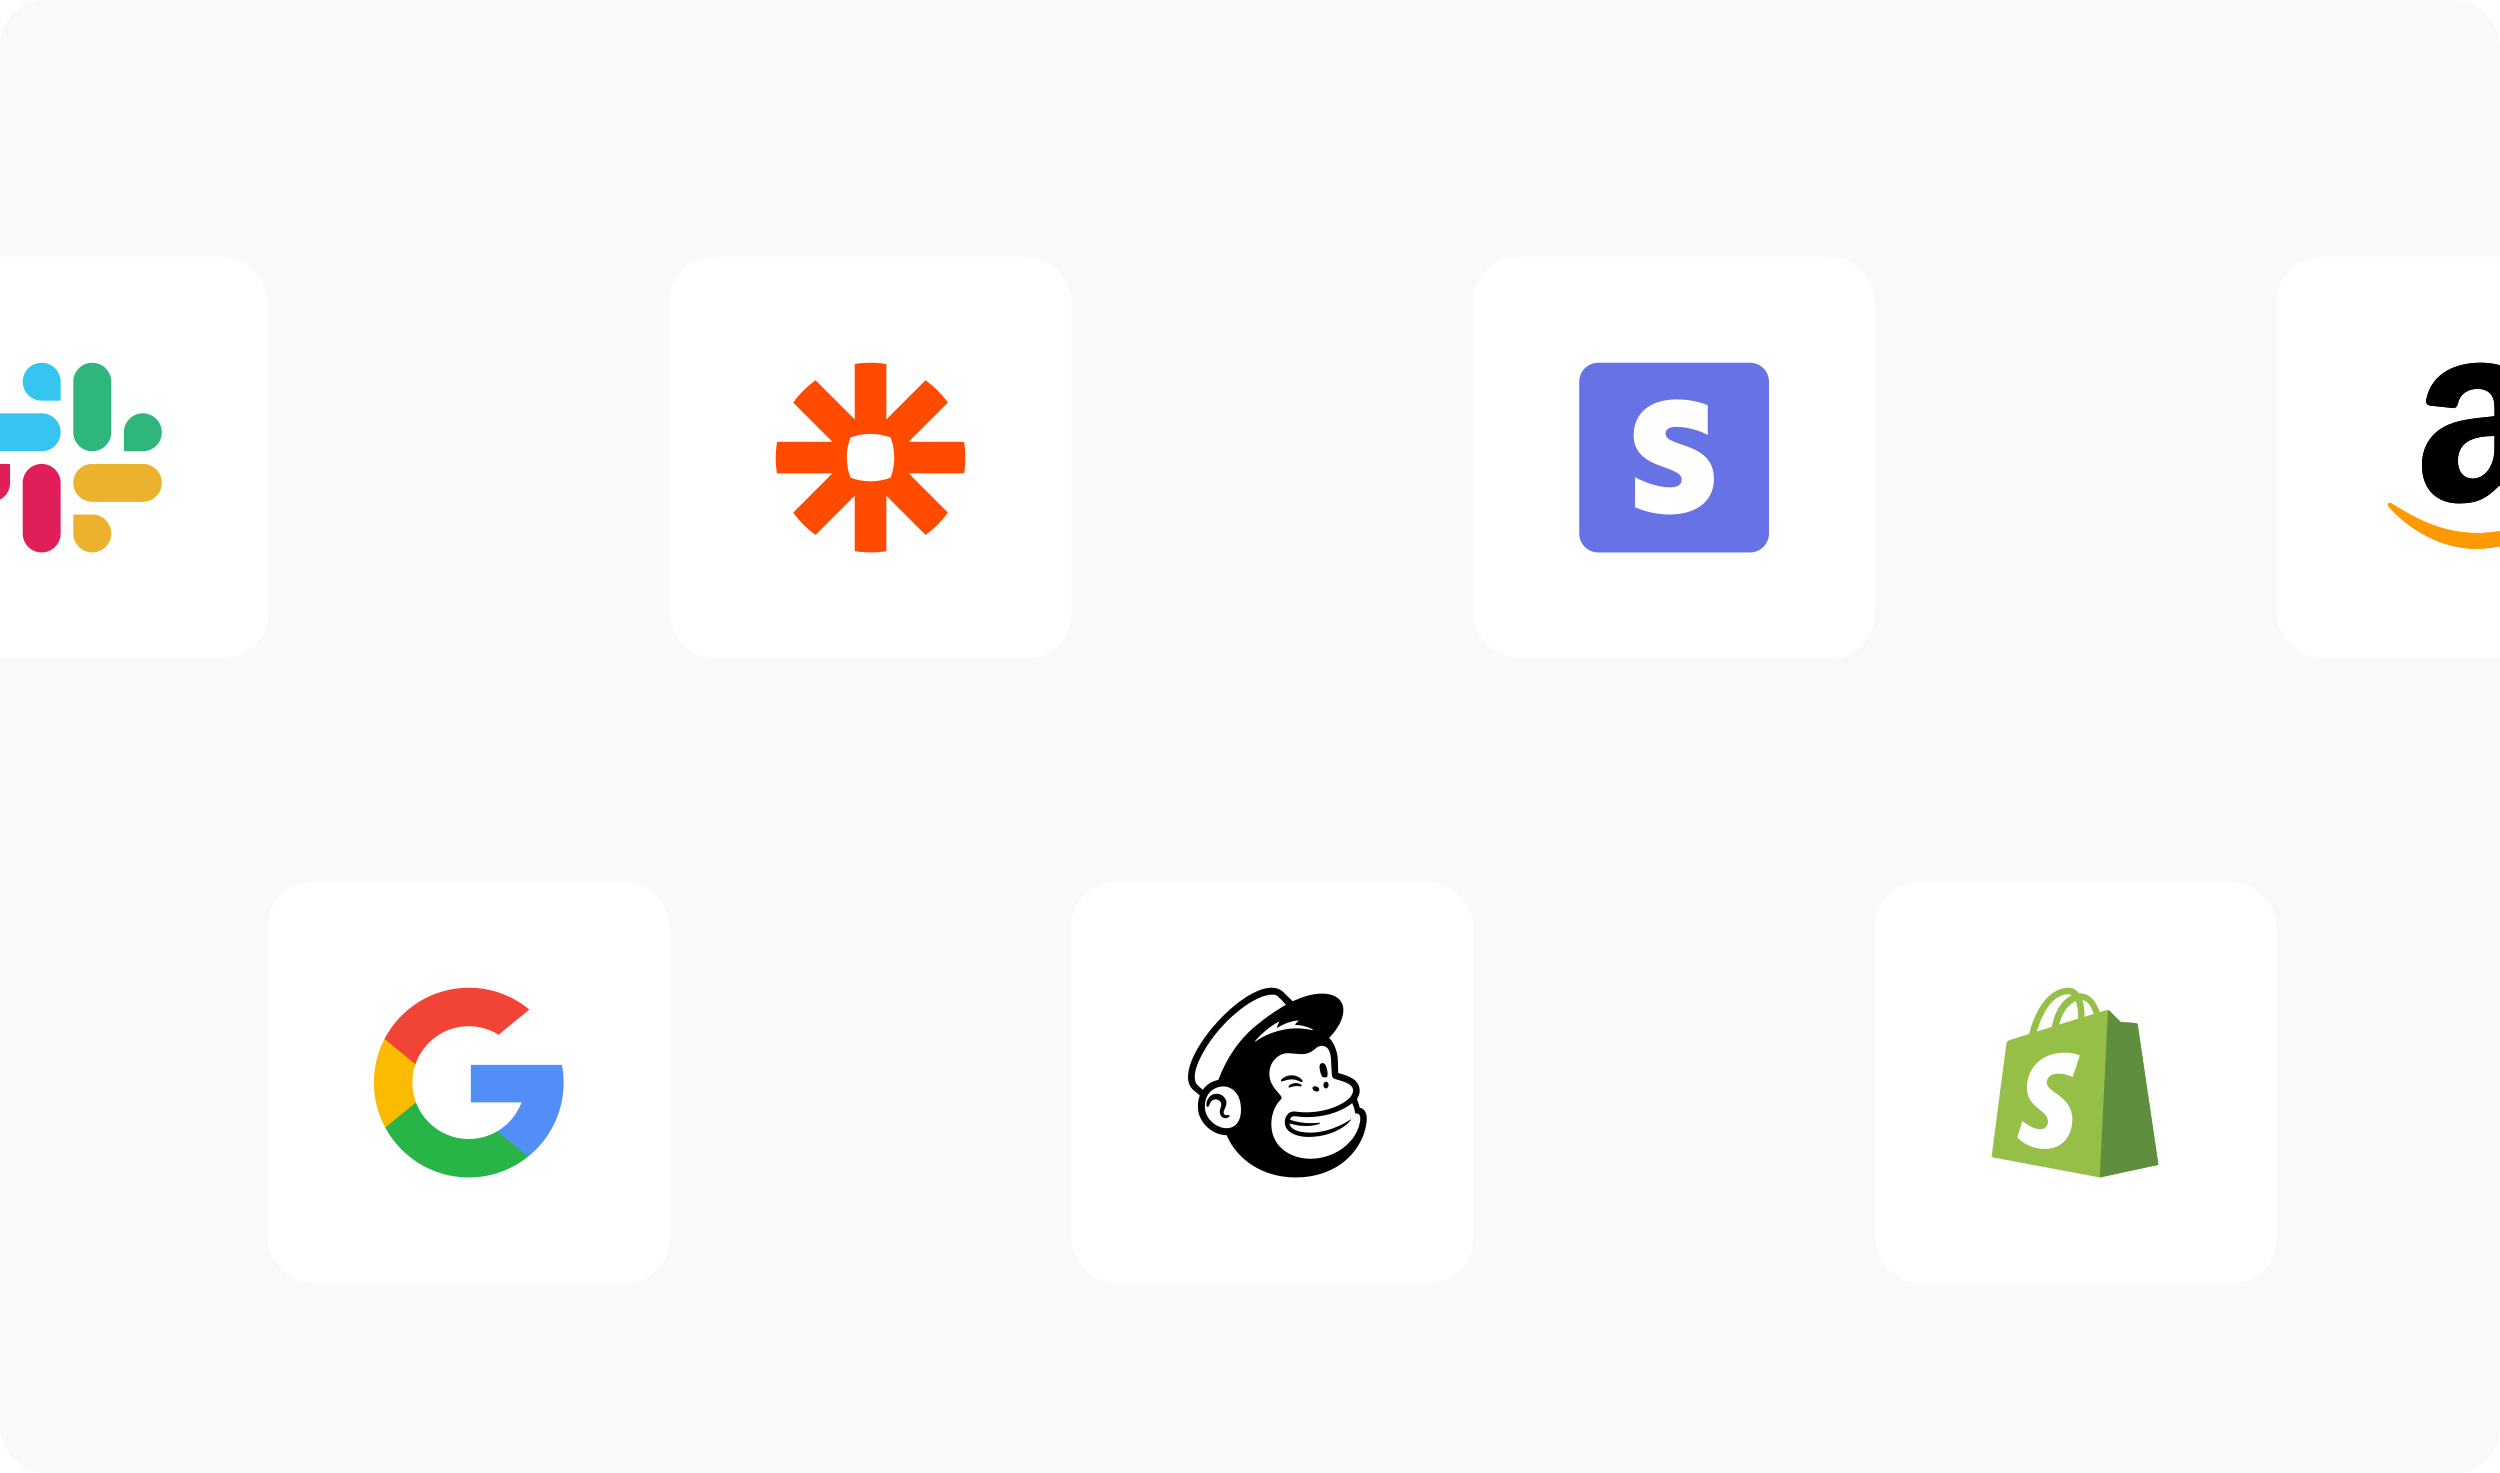 <svg width="448" height="264" viewBox="0 0 448 264" fill="none" xmlns="http://www.w3.org/2000/svg">
<g clip-path="url(#clip0_40_2114)">
<rect width="448" height="264" rx="8" fill="#FAF9F8"/>
<g filter="url(#filter0_d_40_2114)">
<rect x="-24" y="40" width="72" height="72" rx="8" fill="white"/>
<g clip-path="url(#clip1_40_2114)">
<g clip-path="url(#clip2_40_2114)">
<path fill-rule="evenodd" clip-rule="evenodd" d="M7.466 59C5.586 59.001 4.065 60.524 4.067 62.399C4.065 64.275 5.588 65.797 7.467 65.799H10.868V62.401C10.869 60.525 9.347 59.003 7.466 59C7.467 59 7.467 59 7.466 59V59ZM7.466 68.067H-1.6C-3.479 68.068 -5.002 69.59 -5 71.466C-5.003 73.342 -3.481 74.864 -1.601 74.867H7.466C9.345 74.865 10.868 73.343 10.866 71.467C10.868 69.59 9.345 68.068 7.466 68.067Z" fill="#36C5F0"/>
<path fill-rule="evenodd" clip-rule="evenodd" d="M29 71.466C29.002 69.59 27.479 68.068 25.6 68.067C23.72 68.068 22.198 69.59 22.199 71.466V74.867H25.6C27.479 74.865 29.002 73.343 29 71.466ZM19.933 71.466V62.399C19.935 60.525 18.414 59.003 16.534 59C14.655 59.001 13.132 60.524 13.133 62.399V71.466C13.131 73.342 14.653 74.864 16.533 74.867C18.412 74.865 19.935 73.343 19.933 71.466Z" fill="#2EB67D"/>
<path fill-rule="evenodd" clip-rule="evenodd" d="M16.532 93C18.412 92.999 19.934 91.476 19.933 89.601C19.934 87.725 18.412 86.203 16.532 86.201H13.132V89.601C13.13 91.475 14.653 92.997 16.532 93ZM16.532 83.932H25.599C27.479 83.93 29.001 82.408 29 80.532C29.003 78.657 27.48 77.135 25.601 77.132H16.534C14.654 77.133 13.132 78.655 13.133 80.531C13.132 82.408 14.653 83.93 16.532 83.932Z" fill="#ECB22E"/>
<path fill-rule="evenodd" clip-rule="evenodd" d="M-5 80.532C-5.001 82.408 -3.479 83.93 -1.599 83.932C0.28 83.93 1.803 82.408 1.801 80.532V77.133H-1.599C-3.479 77.134 -5.001 78.657 -5 80.532ZM4.067 80.532V89.599C4.064 91.475 5.587 92.997 7.466 93C9.345 92.999 10.868 91.476 10.867 89.601V80.535C10.869 78.659 9.347 77.137 7.467 77.134C5.587 77.134 4.065 78.657 4.067 80.532C4.067 80.532 4.067 80.534 4.067 80.532Z" fill="#E01E5A"/>
</g>
</g>
</g>
<g filter="url(#filter1_d_40_2114)">
<rect x="48" y="152" width="72" height="72" rx="8" fill="white"/>
<g clip-path="url(#clip3_40_2114)">
<path d="M74.535 191.546L73.352 195.964L69.026 196.056C67.733 193.658 67 190.915 67 188C67 185.181 67.686 182.522 68.901 180.182H68.902L72.753 180.888L74.44 184.716C74.087 185.745 73.894 186.85 73.894 188C73.894 189.248 74.12 190.443 74.535 191.546Z" fill="#FBBB00"/>
<path d="M100.703 184.824C100.898 185.852 101 186.914 101 188C101 189.217 100.872 190.404 100.628 191.549C99.801 195.446 97.638 198.849 94.643 201.257L94.642 201.256L89.791 201.009L89.105 196.723C91.093 195.557 92.646 193.733 93.464 191.549H84.374V184.824H93.597H100.703Z" fill="#518EF8"/>
<path d="M94.642 201.256L94.642 201.257C91.729 203.599 88.028 205 84 205C77.526 205 71.897 201.382 69.026 196.057L74.535 191.547C75.971 195.378 79.667 198.106 84 198.106C85.862 198.106 87.607 197.602 89.105 196.723L94.642 201.256Z" fill="#28B446"/>
<path d="M94.851 174.914L89.344 179.422C87.794 178.454 85.962 177.894 84 177.894C79.569 177.894 75.803 180.747 74.44 184.716L68.902 180.182H68.901C71.73 174.727 77.43 171 84 171C88.125 171 91.907 172.469 94.851 174.914Z" fill="#F14336"/>
</g>
</g>
<g filter="url(#filter2_d_40_2114)">
<rect x="120" y="40" width="72" height="72" rx="8" fill="white"/>
<g clip-path="url(#clip4_40_2114)">
<path d="M160.25 76.007C160.25 77.233 160.029 78.449 159.597 79.597C158.449 80.029 157.233 80.25 156.007 80.25H155.993C154.73 80.249 153.52 80.018 152.403 79.597C151.971 78.45 151.75 77.234 151.75 76.007V75.993C151.749 74.767 151.97 73.551 152.402 72.404C153.55 71.971 154.766 71.749 155.993 71.75H156.007C157.233 71.749 158.45 71.971 159.597 72.404C160.029 73.551 160.251 74.767 160.25 75.992V76.007L160.25 76.007ZM172.764 73.167H162.841L169.857 66.15C169.306 65.376 168.692 64.65 168.02 63.978V63.978C167.349 63.307 166.623 62.694 165.85 62.143L158.833 69.16V59.237C157.9 59.08 156.955 59.001 156.008 59H155.991C155.028 59.001 154.086 59.082 153.167 59.237V69.16L146.15 62.143C145.377 62.693 144.651 63.307 143.98 63.979L143.976 63.982C143.306 64.652 142.693 65.378 142.142 66.15L149.16 73.167H139.237C139.237 73.167 139 75.031 139 75.994V76.006C139 76.969 139.082 77.914 139.237 78.833H149.16L142.142 85.85C143.246 87.399 144.601 88.754 146.15 89.858L153.167 82.84V92.764C154.099 92.92 155.042 92.999 155.988 93H156.012C156.957 92.999 157.9 92.92 158.833 92.764V82.84L165.85 89.858C166.623 89.307 167.349 88.693 168.02 88.022L168.022 88.02C168.693 87.349 169.306 86.623 169.857 85.85L162.84 78.833H172.764C172.918 77.916 172.999 76.974 173 76.012V75.988C172.999 75.026 172.918 74.084 172.764 73.167Z" fill="#FF4A00"/>
</g>
</g>
<g filter="url(#filter3_d_40_2114)">
<rect x="264" y="40" width="72" height="72" rx="8" fill="white"/>
<g clip-path="url(#clip5_40_2114)">
<path d="M313.6 59H286.4C284.522 59 283 60.522 283 62.4V89.6C283 91.478 284.522 93 286.4 93H313.6C315.478 93 317 91.478 317 89.6V62.4C317 60.522 315.478 59 313.6 59Z" fill="#6772E5"/>
<path fill-rule="evenodd" clip-rule="evenodd" d="M298.481 71.716C298.481 70.832 299.207 70.492 300.408 70.492C302.131 70.492 304.307 71.013 306.029 71.943V66.616C304.148 65.868 302.289 65.573 300.408 65.573C295.807 65.573 292.747 67.976 292.747 71.988C292.747 78.244 301.36 77.247 301.36 79.944C301.36 80.987 300.453 81.327 299.184 81.327C297.303 81.327 294.9 80.556 292.996 79.513V84.908C295.104 85.815 297.235 86.2 299.184 86.2C303.899 86.2 307.14 83.865 307.14 79.808C307.117 73.053 298.481 74.255 298.481 71.716Z" fill="white"/>
</g>
</g>
<g filter="url(#filter4_d_40_2114)">
<rect x="336" y="152" width="72" height="72" rx="8" fill="white"/>
<g clip-path="url(#clip6_40_2114)">
<path d="M383.078 177.609C383.051 177.445 382.915 177.336 382.778 177.336C382.642 177.336 380.047 177.145 380.047 177.145C380.047 177.145 378.245 175.342 378.026 175.151C377.835 174.96 377.425 175.014 377.289 175.069C377.262 175.069 376.879 175.178 376.278 175.369C375.678 173.622 374.613 172.01 372.728 172.01C372.674 172.01 372.619 172.01 372.564 172.01C372.018 171.3 371.363 171 370.789 171C366.393 171 364.29 176.489 363.634 179.275C361.941 179.794 360.712 180.176 360.576 180.231C359.62 180.531 359.593 180.558 359.483 181.459C359.374 182.115 356.889 201.368 356.889 201.368L376.278 205L386.793 202.733C386.793 202.733 383.106 177.8 383.078 177.609ZM375.186 175.697C374.695 175.861 374.148 176.025 373.548 176.216C373.548 176.107 373.548 175.998 373.548 175.861C373.548 174.769 373.384 173.895 373.165 173.212C374.148 173.321 374.776 174.414 375.186 175.697ZM371.964 173.403C372.237 174.086 372.401 175.042 372.401 176.353C372.401 176.407 372.401 176.489 372.401 176.544C371.336 176.871 370.161 177.227 369.014 177.582C369.67 175.096 370.899 173.867 371.964 173.403ZM370.653 172.174C370.844 172.174 371.035 172.229 371.226 172.365C369.833 173.021 368.304 174.687 367.676 178.018C366.748 178.319 365.846 178.592 365 178.838C365.737 176.298 367.512 172.174 370.653 172.174Z" fill="#95BF47"/>
<path d="M382.778 177.336C382.641 177.336 380.047 177.145 380.047 177.145C380.047 177.145 378.245 175.342 378.026 175.151C377.944 175.069 377.862 175.042 377.753 175.015L376.278 205L386.792 202.734C386.792 202.734 383.106 177.8 383.078 177.636C383.051 177.445 382.887 177.363 382.778 177.336Z" fill="#5E8E3E"/>
<path d="M372.701 183.153L371.418 187.003C371.418 187.003 370.271 186.402 368.905 186.402C366.857 186.402 366.775 187.686 366.775 188.014C366.775 189.761 371.363 190.444 371.363 194.568C371.363 197.818 369.315 199.893 366.529 199.893C363.198 199.893 361.504 197.818 361.504 197.818L362.406 194.868C362.406 194.868 364.153 196.37 365.628 196.37C366.584 196.37 366.994 195.606 366.994 195.059C366.994 192.766 363.225 192.656 363.225 188.888C363.225 185.72 365.492 182.634 370.107 182.634C371.827 182.634 372.701 183.153 372.701 183.153Z" fill="white"/>
</g>
</g>
<g filter="url(#filter5_d_40_2114)">
<rect x="192" y="152" width="72" height="72" rx="8" fill="white"/>
<path d="M237.046 187.067C237.309 187.037 237.562 187.036 237.794 187.067C237.929 186.777 237.951 186.277 237.831 185.733C237.652 184.923 237.408 184.434 236.906 184.51C236.404 184.586 236.386 185.172 236.566 185.981C236.666 186.436 236.845 186.826 237.046 187.067Z" fill="black"/>
<path d="M232.738 187.707C233.097 187.855 233.317 187.954 233.404 187.868C233.46 187.814 233.443 187.712 233.357 187.58C233.18 187.307 232.815 187.031 232.429 186.876C231.638 186.555 230.695 186.662 229.967 187.154C229.726 187.32 229.499 187.55 229.532 187.69C229.542 187.735 229.578 187.769 229.663 187.78C229.861 187.801 230.553 187.471 231.35 187.425C231.913 187.393 232.379 187.559 232.738 187.707Z" fill="black"/>
<path d="M232.016 188.094C231.549 188.164 231.291 188.309 231.125 188.445C230.983 188.561 230.896 188.689 230.897 188.78C230.897 188.824 230.917 188.848 230.933 188.86C230.954 188.878 230.98 188.888 231.01 188.888C231.116 188.888 231.352 188.799 231.352 188.799C232.003 188.58 232.432 188.606 232.858 188.652C233.093 188.676 233.203 188.69 233.255 188.614C233.271 188.592 233.289 188.545 233.242 188.473C233.132 188.305 232.66 188.022 232.016 188.094Z" fill="black"/>
<path d="M235.591 189.52C235.908 189.668 236.258 189.61 236.372 189.392C236.486 189.173 236.321 188.878 236.003 188.731C235.685 188.583 235.336 188.641 235.222 188.859C235.109 189.078 235.274 189.374 235.591 189.52Z" fill="black"/>
<path d="M237.633 187.84C237.375 187.836 237.161 188.103 237.155 188.436C237.149 188.769 237.353 189.042 237.611 189.047C237.869 189.051 238.083 188.784 238.089 188.451C238.095 188.118 237.891 187.844 237.633 187.84Z" fill="black"/>
<path d="M220.307 193.85C220.243 193.774 220.138 193.797 220.035 193.819C219.964 193.835 219.883 193.853 219.795 193.851C219.605 193.848 219.445 193.771 219.354 193.641C219.237 193.471 219.244 193.218 219.373 192.927C219.391 192.888 219.412 192.845 219.434 192.797C219.641 192.36 219.988 191.628 219.598 190.93C219.306 190.406 218.829 190.078 218.255 190.009C217.704 189.944 217.137 190.136 216.775 190.512C216.205 191.105 216.115 191.912 216.225 192.197C216.266 192.302 216.329 192.331 216.375 192.336C216.472 192.349 216.615 192.282 216.706 192.054C216.712 192.038 216.721 192.012 216.732 191.98C216.772 191.859 216.847 191.635 216.969 191.455C217.117 191.238 217.346 191.088 217.615 191.034C217.89 190.979 218.17 191.028 218.405 191.173C218.804 191.42 218.958 191.881 218.788 192.322C218.699 192.549 218.556 192.985 218.588 193.342C218.652 194.067 219.125 194.357 219.55 194.388C219.962 194.403 220.252 194.184 220.325 194.025C220.366 193.932 220.331 193.874 220.307 193.85Z" fill="black"/>
<path d="M243.671 192.525C243.657 192.472 243.56 192.119 243.427 191.695C243.295 191.27 243.157 190.97 243.157 190.97C243.689 190.174 243.698 189.462 243.628 189.059C243.553 188.559 243.345 188.134 242.925 187.693C242.506 187.253 241.648 186.802 240.442 186.464C240.305 186.425 239.85 186.3 239.81 186.288C239.807 186.262 239.776 184.797 239.749 184.168C239.73 183.714 239.69 183.003 239.47 182.304C239.207 181.358 238.751 180.53 238.179 180C239.755 178.368 240.738 176.569 240.736 175.026C240.731 172.058 237.087 171.16 232.595 173.02C232.59 173.021 231.65 173.42 231.643 173.424C231.639 173.42 229.923 171.736 229.897 171.713C224.777 167.247 208.767 185.042 213.886 189.365L215.004 190.312C214.714 191.064 214.6 191.925 214.693 192.851C214.813 194.04 215.427 195.181 216.421 196.062C217.365 196.899 218.606 197.428 219.811 197.427C221.803 202.017 226.354 204.834 231.691 204.992C237.416 205.163 242.221 202.476 244.234 197.652C244.366 197.313 244.925 195.787 244.925 194.44C244.924 193.086 244.158 192.525 243.671 192.525ZM220.251 196.137C220.077 196.167 219.9 196.179 219.72 196.174C217.992 196.128 216.124 194.572 215.938 192.725C215.733 190.685 216.776 189.115 218.621 188.742C218.842 188.698 219.108 188.672 219.396 188.688C220.431 188.744 221.955 189.539 222.303 191.791C222.611 193.787 222.121 195.819 220.251 196.137ZM218.32 187.523C217.171 187.746 216.158 188.398 215.539 189.297C215.169 188.989 214.479 188.391 214.357 188.158C213.368 186.281 215.436 182.63 216.88 180.568C220.451 175.474 226.041 171.618 228.63 172.318C229.051 172.438 230.445 174.053 230.445 174.053C230.445 174.053 227.858 175.489 225.458 177.49C222.225 179.978 219.783 183.597 218.32 187.523ZM236.468 195.375C236.506 195.359 236.532 195.316 236.527 195.273C236.521 195.221 236.475 195.182 236.422 195.188C236.422 195.188 233.714 195.589 231.155 194.652C231.434 193.746 232.175 194.073 233.295 194.163C235.314 194.284 237.123 193.989 238.46 193.605C239.619 193.273 241.141 192.617 242.323 191.684C242.722 192.56 242.863 193.524 242.863 193.524C242.863 193.524 243.171 193.469 243.429 193.627C243.673 193.777 243.851 194.089 243.729 194.895C243.481 196.401 242.841 197.623 241.765 198.747C241.11 199.452 240.315 200.065 239.405 200.511C238.923 200.765 238.408 200.984 237.864 201.162C233.809 202.486 229.657 201.03 228.318 197.903C228.211 197.668 228.121 197.422 228.05 197.165C227.48 195.104 227.964 192.631 229.477 191.075V191.074C229.571 190.975 229.666 190.858 229.666 190.712C229.666 190.589 229.588 190.46 229.52 190.367C228.99 189.599 227.156 188.291 227.525 185.758C227.789 183.938 229.38 182.656 230.864 182.732C230.989 182.739 231.114 182.746 231.24 182.754C231.883 182.791 232.444 182.874 232.972 182.896C233.858 182.935 234.654 182.805 235.598 182.02C235.916 181.754 236.172 181.524 236.603 181.452C236.648 181.444 236.761 181.403 236.987 181.414C237.217 181.426 237.436 181.489 237.633 181.62C238.39 182.123 238.497 183.342 238.536 184.234C238.558 184.743 238.62 185.975 238.641 186.328C238.689 187.137 238.901 187.25 239.332 187.392C239.573 187.471 239.798 187.531 240.129 187.624C241.13 187.904 241.723 188.19 242.098 188.556C242.322 188.785 242.425 189.028 242.458 189.26C242.575 190.121 241.789 191.185 239.707 192.151C237.431 193.208 234.668 193.476 232.76 193.263C232.614 193.247 232.093 193.188 232.092 193.188C230.565 192.982 229.694 194.955 230.611 196.306C231.201 197.177 232.809 197.744 234.419 197.744C238.107 197.745 240.943 196.169 241.998 194.809C242.03 194.768 242.032 194.764 242.082 194.689C242.133 194.61 242.091 194.568 242.026 194.612C241.164 195.201 237.337 197.542 233.242 196.838C233.242 196.838 232.745 196.756 232.291 196.579C231.93 196.439 231.174 196.092 231.082 195.316C234.387 196.34 236.468 195.375 236.468 195.375ZM231.234 194.757C231.234 194.757 231.234 194.757 231.234 194.757C231.235 194.758 231.235 194.758 231.235 194.759C231.235 194.758 231.234 194.757 231.234 194.757ZM224.913 180.548C226.182 179.081 227.745 177.806 229.143 177.091C229.192 177.066 229.243 177.119 229.217 177.166C229.106 177.367 228.892 177.798 228.824 178.125C228.814 178.176 228.869 178.214 228.912 178.185C229.783 177.592 231.297 176.956 232.626 176.874C232.683 176.871 232.71 176.943 232.665 176.979C232.463 177.133 232.242 177.348 232.081 177.565C232.053 177.601 232.079 177.655 232.125 177.655C233.058 177.661 234.374 177.988 235.23 178.468C235.289 178.501 235.247 178.613 235.182 178.598C233.885 178.301 231.763 178.075 229.557 178.613C227.588 179.094 226.086 179.835 224.99 180.632C224.935 180.673 224.869 180.6 224.913 180.548Z" fill="black"/>
</g>
<g filter="url(#filter6_d_40_2114)">
<rect x="408" y="40" width="72" height="72" rx="8" fill="white"/>
<g clip-path="url(#clip7_40_2114)">
<g clip-path="url(#clip8_40_2114)">
<path d="M456.27 86.45C442.507 93 433.965 87.52 428.497 84.191C428.159 83.981 427.584 84.24 428.083 84.813C429.905 87.022 435.874 92.346 443.666 92.346C451.464 92.346 456.103 88.091 456.683 87.349C457.259 86.613 456.852 86.207 456.27 86.45H456.27ZM460.135 84.315C459.766 83.834 457.888 83.744 456.706 83.889C455.522 84.03 453.746 84.754 453.9 85.188C453.98 85.351 454.141 85.278 454.954 85.205C455.77 85.123 458.054 84.835 458.53 85.457C459.008 86.084 457.801 89.068 457.581 89.549C457.368 90.031 457.662 90.155 458.062 89.834C458.457 89.514 459.171 88.684 459.65 87.51C460.126 86.329 460.416 84.682 460.135 84.315H460.135Z" fill="#FF9900"/>
<path fill-rule="evenodd" clip-rule="evenodd" d="M447.016 73.085C447.016 74.803 447.059 76.236 446.19 77.763C445.489 79.004 444.379 79.767 443.138 79.767C441.444 79.767 440.457 78.476 440.457 76.572C440.457 72.811 443.826 72.129 447.016 72.129V73.085ZM451.464 83.837C451.173 84.098 450.751 84.116 450.422 83.942C448.958 82.727 448.697 82.162 447.89 81.001C445.471 83.471 443.758 84.209 440.619 84.209C436.908 84.209 434.017 81.92 434.017 77.335C434.017 73.755 435.959 71.316 438.72 70.125C441.115 69.07 444.459 68.884 447.016 68.592V68.022C447.016 66.973 447.096 65.732 446.482 64.826C445.942 64.013 444.912 63.678 444.006 63.678C442.325 63.678 440.823 64.541 440.457 66.328C440.383 66.725 440.091 67.116 439.694 67.134L435.413 66.675C435.053 66.594 434.656 66.303 434.755 65.751C435.742 60.564 440.426 59 444.62 59C446.767 59 449.572 59.571 451.266 61.197C453.412 63.2 453.208 65.875 453.208 68.785V75.659C453.208 77.725 454.064 78.631 454.87 79.748C455.156 80.145 455.218 80.623 454.858 80.921C453.958 81.671 452.357 83.068 451.476 83.85L451.464 83.837" fill="black"/>
<path d="M456.27 86.45C442.507 93 433.965 87.52 428.497 84.191C428.159 83.981 427.584 84.24 428.083 84.813C429.905 87.022 435.874 92.346 443.666 92.346C451.464 92.346 456.103 88.091 456.683 87.349C457.259 86.613 456.852 86.207 456.27 86.45H456.27ZM460.135 84.315C459.766 83.834 457.888 83.744 456.706 83.889C455.522 84.03 453.746 84.754 453.9 85.188C453.98 85.351 454.141 85.278 454.954 85.205C455.77 85.123 458.054 84.835 458.53 85.457C459.008 86.084 457.801 89.068 457.581 89.549C457.368 90.031 457.662 90.155 458.062 89.834C458.457 89.514 459.171 88.684 459.65 87.51C460.126 86.329 460.416 84.682 460.135 84.315H460.135Z" fill="#FF9900"/>
<path fill-rule="evenodd" clip-rule="evenodd" d="M447.016 73.085C447.016 74.803 447.059 76.236 446.19 77.763C445.489 79.004 444.379 79.767 443.138 79.767C441.444 79.767 440.457 78.476 440.457 76.572C440.457 72.811 443.826 72.129 447.016 72.129V73.085ZM451.464 83.837C451.173 84.098 450.751 84.116 450.422 83.942C448.958 82.727 448.697 82.162 447.89 81.001C445.471 83.471 443.758 84.209 440.619 84.209C436.908 84.209 434.017 81.92 434.017 77.335C434.017 73.755 435.959 71.316 438.72 70.125C441.115 69.07 444.459 68.884 447.016 68.592V68.022C447.016 66.973 447.096 65.732 446.482 64.826C445.942 64.013 444.912 63.678 444.006 63.678C442.325 63.678 440.823 64.541 440.457 66.328C440.383 66.725 440.091 67.116 439.694 67.134L435.413 66.675C435.053 66.594 434.656 66.303 434.755 65.751C435.742 60.564 440.426 59 444.62 59C446.767 59 449.572 59.571 451.266 61.197C453.412 63.2 453.208 65.875 453.208 68.785V75.659C453.208 77.725 454.064 78.631 454.87 79.748C455.156 80.145 455.218 80.623 454.858 80.921C453.958 81.671 452.357 83.068 451.476 83.85L451.464 83.837" fill="black"/>
</g>
</g>
</g>
</g>
<defs>
<filter id="filter0_d_40_2114" x="-56" y="14" width="136" height="136" filterUnits="userSpaceOnUse" color-interpolation-filters="sRGB">
<feFlood flood-opacity="0" result="BackgroundImageFix"/>
<feColorMatrix in="SourceAlpha" type="matrix" values="0 0 0 0 0 0 0 0 0 0 0 0 0 0 0 0 0 0 127 0" result="hardAlpha"/>
<feOffset dy="6"/>
<feGaussianBlur stdDeviation="16"/>
<feColorMatrix type="matrix" values="0 0 0 0 0 0 0 0 0 0 0 0 0 0 0 0 0 0 0.04 0"/>
<feBlend mode="normal" in2="BackgroundImageFix" result="effect1_dropShadow_40_2114"/>
<feBlend mode="normal" in="SourceGraphic" in2="effect1_dropShadow_40_2114" result="shape"/>
</filter>
<filter id="filter1_d_40_2114" x="16" y="126" width="136" height="136" filterUnits="userSpaceOnUse" color-interpolation-filters="sRGB">
<feFlood flood-opacity="0" result="BackgroundImageFix"/>
<feColorMatrix in="SourceAlpha" type="matrix" values="0 0 0 0 0 0 0 0 0 0 0 0 0 0 0 0 0 0 127 0" result="hardAlpha"/>
<feOffset dy="6"/>
<feGaussianBlur stdDeviation="16"/>
<feColorMatrix type="matrix" values="0 0 0 0 0 0 0 0 0 0 0 0 0 0 0 0 0 0 0.04 0"/>
<feBlend mode="normal" in2="BackgroundImageFix" result="effect1_dropShadow_40_2114"/>
<feBlend mode="normal" in="SourceGraphic" in2="effect1_dropShadow_40_2114" result="shape"/>
</filter>
<filter id="filter2_d_40_2114" x="88" y="14" width="136" height="136" filterUnits="userSpaceOnUse" color-interpolation-filters="sRGB">
<feFlood flood-opacity="0" result="BackgroundImageFix"/>
<feColorMatrix in="SourceAlpha" type="matrix" values="0 0 0 0 0 0 0 0 0 0 0 0 0 0 0 0 0 0 127 0" result="hardAlpha"/>
<feOffset dy="6"/>
<feGaussianBlur stdDeviation="16"/>
<feColorMatrix type="matrix" values="0 0 0 0 0 0 0 0 0 0 0 0 0 0 0 0 0 0 0.04 0"/>
<feBlend mode="normal" in2="BackgroundImageFix" result="effect1_dropShadow_40_2114"/>
<feBlend mode="normal" in="SourceGraphic" in2="effect1_dropShadow_40_2114" result="shape"/>
</filter>
<filter id="filter3_d_40_2114" x="232" y="14" width="136" height="136" filterUnits="userSpaceOnUse" color-interpolation-filters="sRGB">
<feFlood flood-opacity="0" result="BackgroundImageFix"/>
<feColorMatrix in="SourceAlpha" type="matrix" values="0 0 0 0 0 0 0 0 0 0 0 0 0 0 0 0 0 0 127 0" result="hardAlpha"/>
<feOffset dy="6"/>
<feGaussianBlur stdDeviation="16"/>
<feColorMatrix type="matrix" values="0 0 0 0 0 0 0 0 0 0 0 0 0 0 0 0 0 0 0.04 0"/>
<feBlend mode="normal" in2="BackgroundImageFix" result="effect1_dropShadow_40_2114"/>
<feBlend mode="normal" in="SourceGraphic" in2="effect1_dropShadow_40_2114" result="shape"/>
</filter>
<filter id="filter4_d_40_2114" x="304" y="126" width="136" height="136" filterUnits="userSpaceOnUse" color-interpolation-filters="sRGB">
<feFlood flood-opacity="0" result="BackgroundImageFix"/>
<feColorMatrix in="SourceAlpha" type="matrix" values="0 0 0 0 0 0 0 0 0 0 0 0 0 0 0 0 0 0 127 0" result="hardAlpha"/>
<feOffset dy="6"/>
<feGaussianBlur stdDeviation="16"/>
<feColorMatrix type="matrix" values="0 0 0 0 0 0 0 0 0 0 0 0 0 0 0 0 0 0 0.04 0"/>
<feBlend mode="normal" in2="BackgroundImageFix" result="effect1_dropShadow_40_2114"/>
<feBlend mode="normal" in="SourceGraphic" in2="effect1_dropShadow_40_2114" result="shape"/>
</filter>
<filter id="filter5_d_40_2114" x="160" y="126" width="136" height="136" filterUnits="userSpaceOnUse" color-interpolation-filters="sRGB">
<feFlood flood-opacity="0" result="BackgroundImageFix"/>
<feColorMatrix in="SourceAlpha" type="matrix" values="0 0 0 0 0 0 0 0 0 0 0 0 0 0 0 0 0 0 127 0" result="hardAlpha"/>
<feOffset dy="6"/>
<feGaussianBlur stdDeviation="16"/>
<feColorMatrix type="matrix" values="0 0 0 0 0 0 0 0 0 0 0 0 0 0 0 0 0 0 0.04 0"/>
<feBlend mode="normal" in2="BackgroundImageFix" result="effect1_dropShadow_40_2114"/>
<feBlend mode="normal" in="SourceGraphic" in2="effect1_dropShadow_40_2114" result="shape"/>
</filter>
<filter id="filter6_d_40_2114" x="376" y="14" width="136" height="136" filterUnits="userSpaceOnUse" color-interpolation-filters="sRGB">
<feFlood flood-opacity="0" result="BackgroundImageFix"/>
<feColorMatrix in="SourceAlpha" type="matrix" values="0 0 0 0 0 0 0 0 0 0 0 0 0 0 0 0 0 0 127 0" result="hardAlpha"/>
<feOffset dy="6"/>
<feGaussianBlur stdDeviation="16"/>
<feColorMatrix type="matrix" values="0 0 0 0 0 0 0 0 0 0 0 0 0 0 0 0 0 0 0.04 0"/>
<feBlend mode="normal" in2="BackgroundImageFix" result="effect1_dropShadow_40_2114"/>
<feBlend mode="normal" in="SourceGraphic" in2="effect1_dropShadow_40_2114" result="shape"/>
</filter>
<clipPath id="clip0_40_2114">
<rect width="448" height="264" rx="8" fill="white"/>
</clipPath>
<clipPath id="clip1_40_2114">
<rect width="34" height="34" fill="white" transform="translate(-5 59)"/>
</clipPath>
<clipPath id="clip2_40_2114">
<rect width="34" height="34" fill="white" transform="translate(-5 59)"/>
</clipPath>
<clipPath id="clip3_40_2114">
<rect width="34" height="34" fill="white" transform="translate(67 171)"/>
</clipPath>
<clipPath id="clip4_40_2114">
<rect width="34" height="34" fill="white" transform="translate(139 59)"/>
</clipPath>
<clipPath id="clip5_40_2114">
<rect width="34" height="34" fill="white" transform="translate(283 59)"/>
</clipPath>
<clipPath id="clip6_40_2114">
<rect width="34" height="34" fill="white" transform="translate(355 171)"/>
</clipPath>
<clipPath id="clip7_40_2114">
<rect width="34" height="34" fill="white" transform="translate(427 59)"/>
</clipPath>
<clipPath id="clip8_40_2114">
<rect width="34" height="34" fill="white" transform="translate(427 59)"/>
</clipPath>
</defs>
</svg>
